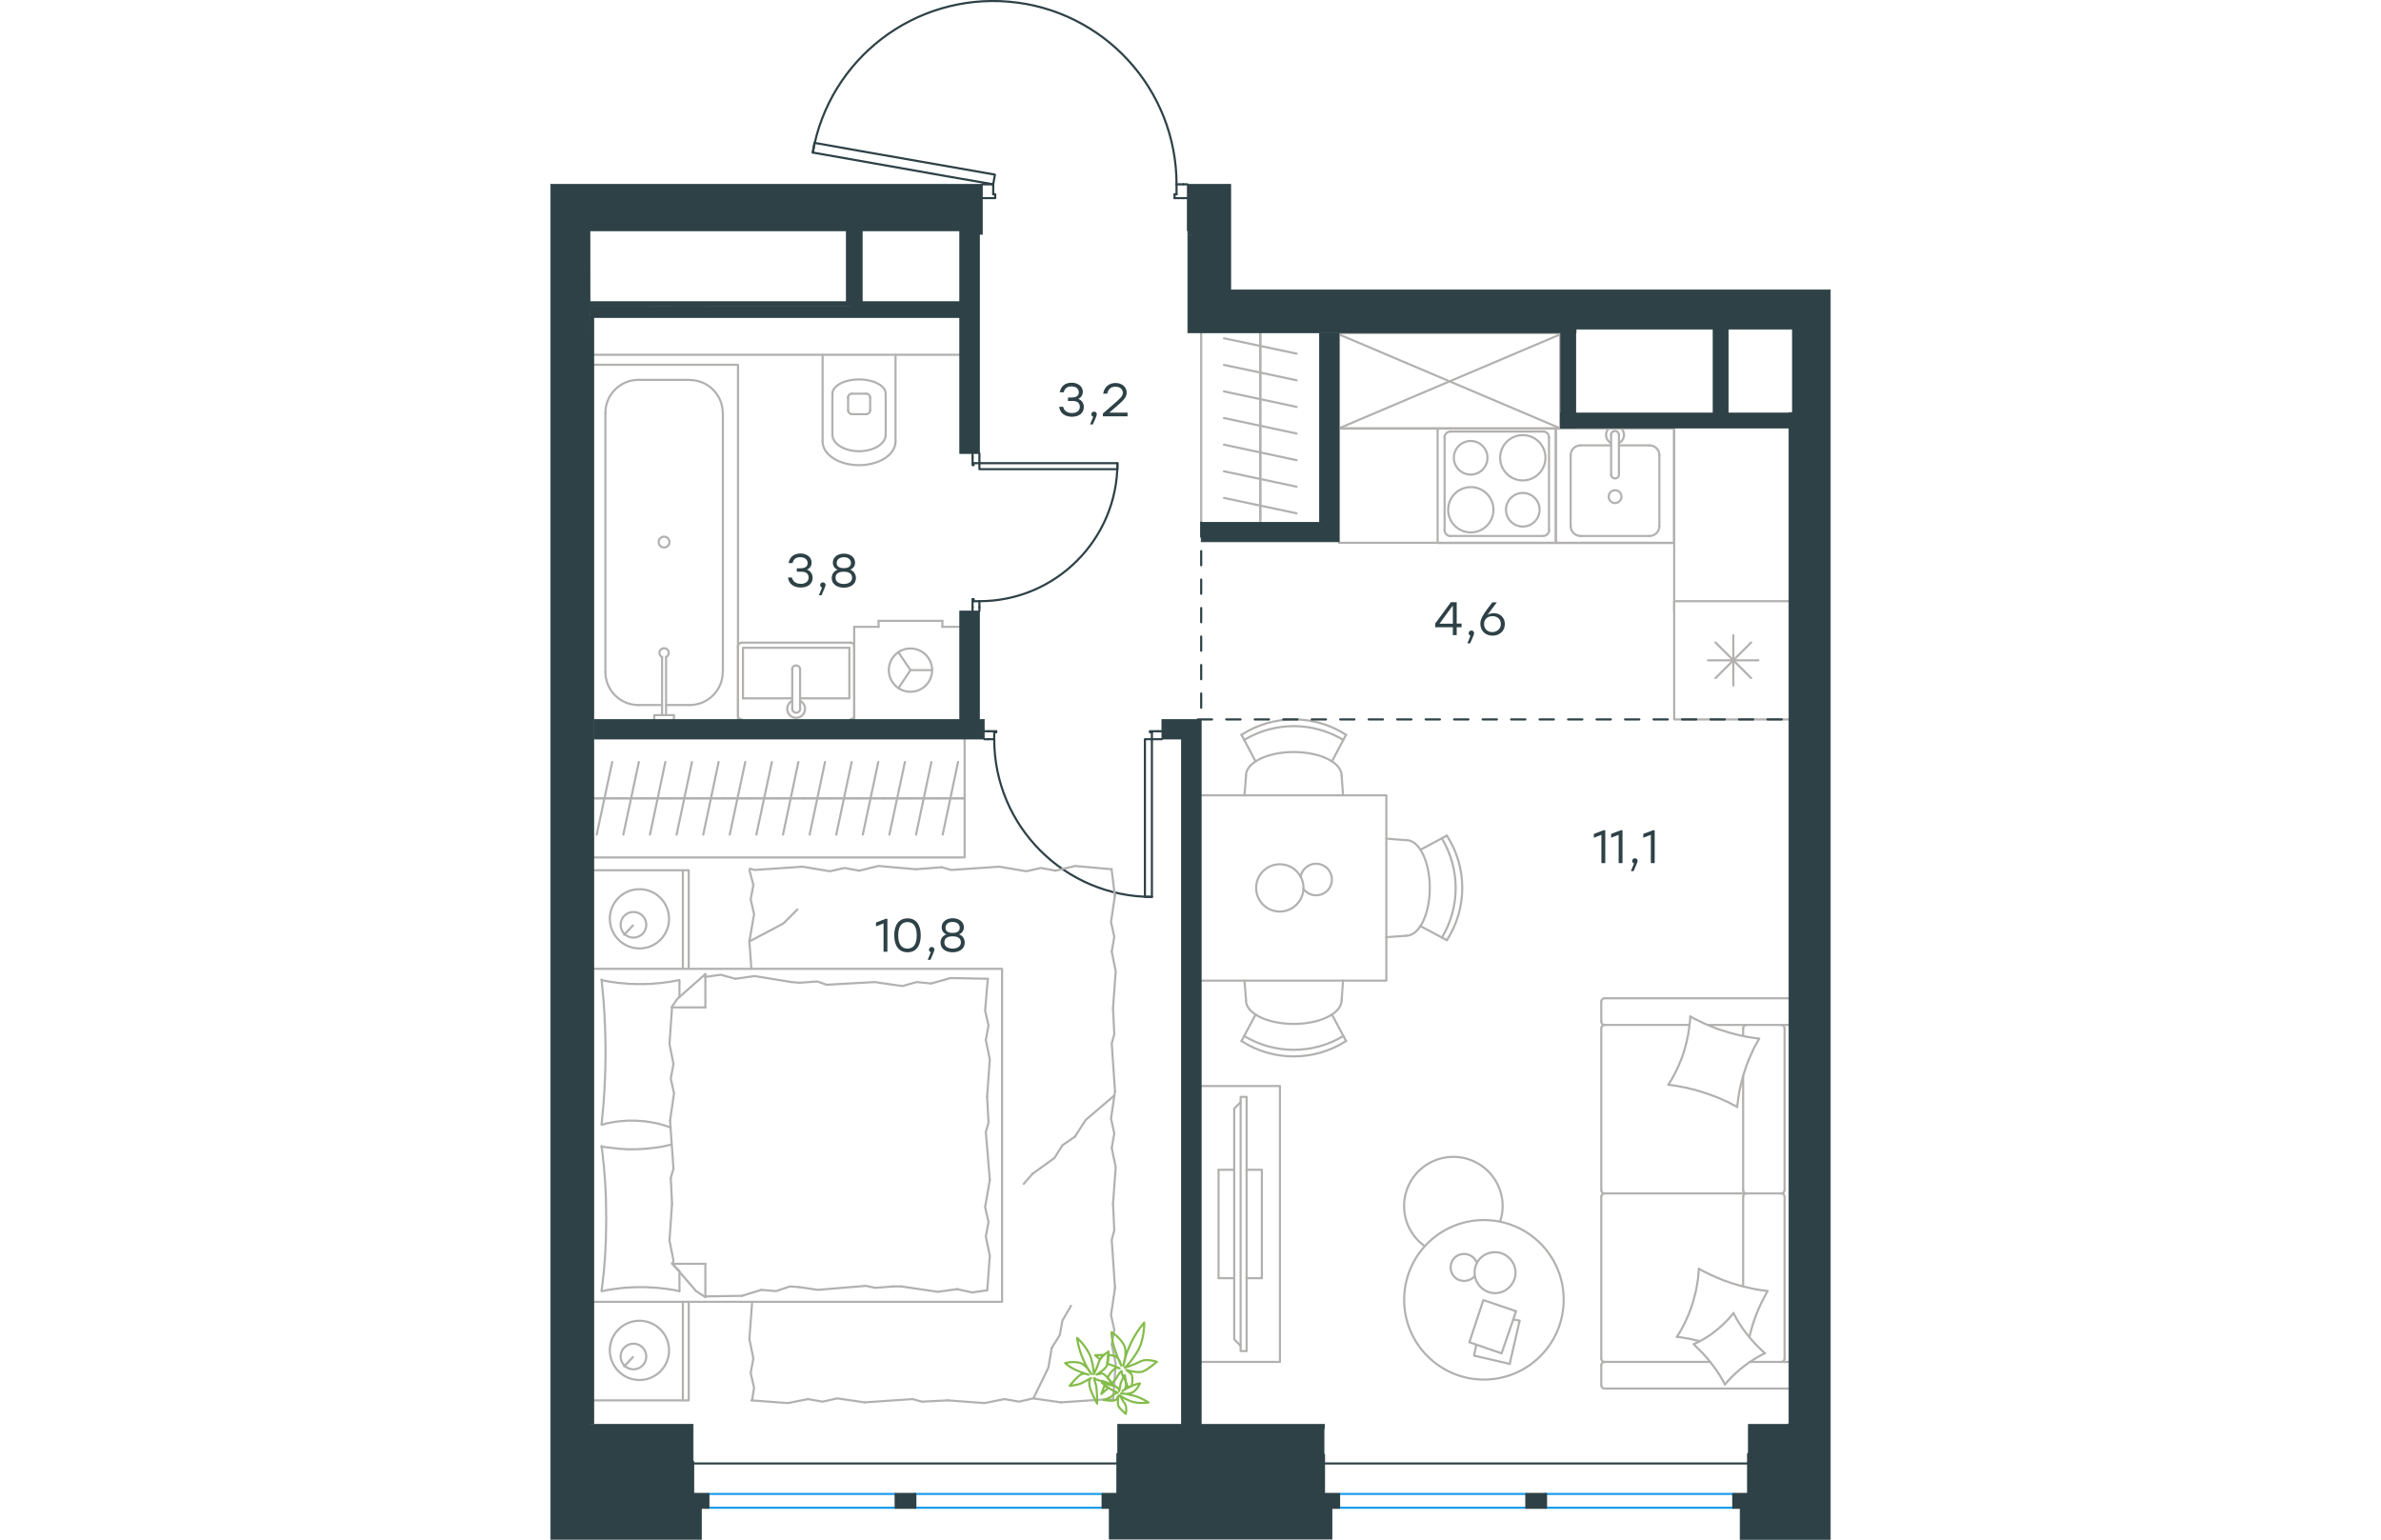 <?xml version="1.0" encoding="utf-8"?>
<!-- Generator: Adobe Illustrator 26.5.0, SVG Export Plug-In . SVG Version: 6.00 Build 0)  -->
<svg version="1.1" id="Слой_1" xmlns="http://www.w3.org/2000/svg" xmlns:xlink="http://www.w3.org/1999/xlink" x="0px" y="0px"
	 viewBox="0 0 898.8 1081" style="enable-background:new 0 0 898.8 1081;" xml:space="preserve" width="883" height="571">
<style type="text/css">
	.st0{fill:none;stroke:#B2B1B0;stroke-width:1.5;stroke-linecap:round;stroke-linejoin:round;stroke-miterlimit:22.926;}
	.st1{fill:none;stroke:#2D4146;stroke-width:1.5;stroke-linecap:round;stroke-linejoin:round;stroke-miterlimit:22.926;}
	.st2{fill:none;stroke:#1D9CEB;stroke-width:1.5;stroke-linecap:round;stroke-linejoin:round;stroke-miterlimit:22.926;}
	.st3{fill-rule:evenodd;clip-rule:evenodd;fill:#2D4146;stroke:#2D4146;stroke-width:0.5;stroke-miterlimit:10;}
	.st4{fill:#2D4146;}
	
		.st5{fill:none;stroke:#2D4146;stroke-width:1.5;stroke-linecap:round;stroke-linejoin:round;stroke-miterlimit:22.926;stroke-dasharray:10;}
	.st6{fill:none;stroke:#84BC4A;stroke-width:1.5;stroke-linecap:round;stroke-linejoin:round;stroke-miterlimit:22.926;}
</style>
<rect x="553.7" y="300.9" class="st0" width="235.2" height="80.2"/>
<g>
	<rect x="553.7" y="233.9" class="st0" width="155.2" height="66.8"/>
	<line class="st0" x1="553.7" y1="300.7" x2="708.9" y2="234.8"/>
	<line class="st0" x1="553.7" y1="234.8" x2="708.9" y2="300.7"/>
</g>
<line class="st1" x1="444.4" y1="129.4" x2="447.2" y2="129.4"/>
<polyline class="st1" points="303.3,129.4 306.1,129.4 310.9,129.4 "/>
<line class="st1" x1="439.6" y1="129.4" x2="444.4" y2="129.4"/>
<path class="st1" d="M439.6,129.4c0-66.7-51-122.4-117.5-128.2c-66.5-5.8-126.4,40.1-137.9,105.9"/>
<line class="st1" x1="444.4" y1="139.1" x2="438.2" y2="139.1"/>
<line class="st1" x1="306.1" y1="139.1" x2="303.3" y2="139.1"/>
<line class="st1" x1="310.9" y1="129.4" x2="310.9" y2="136.4"/>
<polyline class="st1" points="306.1,139.1 312.3,139.1 312.3,136.4 310.9,136.4 "/>
<line class="st1" x1="439.6" y1="136.4" x2="438.2" y2="136.4"/>
<line class="st1" x1="447.2" y1="139.1" x2="444.4" y2="139.1"/>
<line class="st1" x1="439.6" y1="129.4" x2="439.6" y2="136.4"/>
<line class="st1" x1="438.2" y1="136.4" x2="438.2" y2="139.1"/>
<polygon class="st1" points="184.2,107.1 185.4,100.3 215.2,105.6 312.1,122.6 310.9,129.4 280.9,124.2 "/>
<line class="st1" x1="301.2" y1="426.3" x2="301.2" y2="429"/>
<polyline class="st1" points="301.2,318.3 301.2,321.1 301.2,325.2 "/>
<line class="st1" x1="301.2" y1="422.1" x2="301.2" y2="426.3"/>
<path class="st1" d="M301.2,422.1c53.5,0,96.9-43.4,96.9-96.9"/>
<line class="st1" x1="296.4" y1="426.3" x2="296.4" y2="420.7"/>
<line class="st1" x1="296.4" y1="321.1" x2="296.4" y2="318.3"/>
<line class="st1" x1="301.2" y1="325.2" x2="297.1" y2="325.2"/>
<polyline class="st1" points="296.4,321.1 296.4,326.6 297.1,326.6 297.1,325.2 "/>
<line class="st1" x1="297.1" y1="422.1" x2="297.1" y2="420.7"/>
<line class="st1" x1="296.4" y1="429" x2="296.4" y2="426.3"/>
<line class="st1" x1="301.2" y1="422.1" x2="297.1" y2="422.1"/>
<line class="st1" x1="297.1" y1="420.7" x2="296.4" y2="420.7"/>
<polygon class="st1" points="398.1,325.2 398.1,329.4 367.7,329.4 301.2,329.4 301.2,325.2 331.7,325.2 "/>
<line class="st1" x1="307.4" y1="519" x2="304.7" y2="519"/>
<polyline class="st1" points="429.2,519 426.4,519 422.3,519 "/>
<line class="st1" x1="311.6" y1="519" x2="307.4" y2="519"/>
<path class="st1" d="M311.6,519c0,61.1,49.6,110.7,110.7,110.7"/>
<line class="st1" x1="307.4" y1="513.4" x2="313" y2="513.4"/>
<line class="st1" x1="426.4" y1="513.4" x2="429.2" y2="513.4"/>
<line class="st1" x1="422.3" y1="519" x2="422.3" y2="514.1"/>
<polyline class="st1" points="426.4,513.4 420.9,513.4 420.9,514.1 422.3,514.1 "/>
<line class="st1" x1="311.6" y1="514.1" x2="313" y2="514.1"/>
<line class="st1" x1="304.7" y1="513.4" x2="307.4" y2="513.4"/>
<line class="st1" x1="311.6" y1="519" x2="311.6" y2="514.1"/>
<line class="st1" x1="313" y1="514.1" x2="313" y2="513.4"/>
<polygon class="st1" points="422.3,629.7 417.4,629.7 417.4,599.3 417.4,519 422.3,519 422.3,549.4 "/>
<line class="st0" x1="108.8" y1="910.2" x2="134.5" y2="909.8"/>
<polyline class="st0" points="339.1,981.8 349.6,960.3 352,946.3 "/>
<polyline class="st0" points="352,946.3 357.6,937.4 359.5,927.1 365.5,916.8 "/>
<polyline class="st0" points="139.7,661 163.5,648.4 173.4,638.6 "/>
<polyline class="st0" points="395.5,769.5 375.8,786.3 368.3,798 "/>
<line class="st0" x1="338.4" y1="824.2" x2="332.3" y2="831.2"/>
<polyline class="st0" points="368.3,798 359.5,804.1 353.9,813 338.4,824.2 "/>
<line class="st0" x1="139.7" y1="610.8" x2="142.5" y2="621.3"/>
<line class="st0" x1="139.7" y1="661" x2="141.1" y2="680.2"/>
<polyline class="st0" points="142.5,621.3 140.6,631.5 143,641.8 139.7,661 "/>
<polyline class="st0" points="256.5,610.3 230.3,608 216.8,611.3 "/>
<polyline class="st0" points="177,608.5 143.4,610.8 140.1,609.9 "/>
<polyline class="st0" points="216.8,611.3 206.5,609.4 196.2,611.7 177,608.5 "/>
<polyline class="st0" points="394,610.3 368.3,608 354.7,611.3 "/>
<polyline class="st0" points="315,608.5 281.3,610.8 274.8,608.9 "/>
<polyline class="st0" points="354.7,611.3 344.4,609.4 334.2,611.7 315,608.5 "/>
<line class="st0" x1="274.8" y1="608.9" x2="256.5" y2="610.3"/>
<polyline class="st0" points="395,707.8 396.9,682 394.1,668 "/>
<polyline class="st0" points="394.1,668 395.9,657.7 393.6,647.4 396.4,628.3 "/>
<line class="st0" x1="396.3" y1="628.9" x2="394" y2="610.3"/>
<polyline class="st0" points="395,845.2 396.9,819.5 394.1,806 "/>
<polyline class="st0" points="396.4,766.2 394.1,732.6 395.9,726 "/>
<polyline class="st0" points="394.1,806 395.9,795.7 393.6,785.4 396.4,766.2 "/>
<line class="st0" x1="395.9" y1="726" x2="395" y2="707.8"/>
<polyline class="st0" points="395,983.2 396.9,957.5 394.1,943.9 "/>
<polyline class="st0" points="396.4,904.2 394.1,870.5 395.9,863.9 "/>
<polyline class="st0" points="394.1,943.9 395.9,933.6 393.6,923.3 396.4,904.2 "/>
<line class="st0" x1="395.9" y1="863.9" x2="395" y2="845.2"/>
<polyline class="st0" points="279,983.2 304.8,985.1 318.8,982.3 "/>
<polyline class="st0" points="358.5,984.6 392.2,982.3 395,983.2 "/>
<polyline class="st0" points="318.8,982.3 329.1,984.1 338.9,981.8 358.5,984.6 "/>
<polyline class="st0" points="141.1,983.2 166.8,985.1 180.8,982.3 "/>
<polyline class="st0" points="220.6,984.6 254.3,982.3 260.8,984.1 "/>
<polyline class="st0" points="180.8,982.3 191.1,984.1 201.4,981.8 220.6,984.6 "/>
<line class="st0" x1="260.8" y1="984.1" x2="279" y2="983.2"/>
<polyline class="st0" points="141.6,914.5 139.7,940.2 142.5,953.7 "/>
<polyline class="st0" points="142.5,953.7 140.6,964 143,974.3 141.6,983.2 "/>
<polyline class="st0" points="85.4,845.2 83.6,871 86.4,885 85.9,887.3 "/>
<polyline class="st0" points="85.4,707.3 83.6,733 86.4,747 "/>
<polyline class="st0" points="84,786.8 86.4,820.5 84.5,827 "/>
<polyline class="st0" points="86.4,747 84.5,757.3 86.8,767.6 84,786.8 "/>
<line class="st0" x1="84.5" y1="827" x2="85.4" y2="845.2"/>
<polyline class="st0" points="90.6,906.5 88.9,906.2 87.2,905.8 85.6,905.5 83.9,905.3 82.2,905 80.5,904.8 78.7,904.6 77,904.4 
	75.3,904.2 73.6,904.1 71.9,904 70.2,903.9 68.5,903.8 66.8,903.7 65.1,903.7 63.5,903.7 61.7,903.7 60,903.7 58.3,903.8 
	56.5,903.9 54.8,904 53.1,904.1 51.4,904.2 49.7,904.4 48,904.6 46.4,904.8 44.7,905 43,905.3 41.3,905.5 39.7,905.8 38,906.2 
	36.3,906.5 "/>
<polyline class="st0" points="35.9,906.5 36.3,903.3 36.7,900.2 37,897 37.4,893.9 37.7,890.7 37.9,887.5 38.2,884.4 38.4,881.2 
	38.6,878 38.7,874.8 38.9,871.6 39,868.4 39,865.2 39.1,862 39.1,858.8 39.2,855.5 39.1,852.4 39.1,849.2 39,846 39,842.8 
	38.9,839.6 38.7,836.4 38.6,833.2 38.4,830 38.2,826.9 37.9,823.7 37.7,820.5 37.4,817.3 37,814.1 36.7,810.9 36.3,807.7 
	35.9,804.6 "/>
<polyline class="st0" points="169.2,689.5 143.4,685.3 129.9,687.2 "/>
<polyline class="st0" points="129.9,687.2 119.6,684.4 109.3,685.8 108.4,685.8 "/>
<line class="st0" x1="174.8" y1="690" x2="169.2" y2="689.5"/>
<polyline class="st0" points="240.7,691.4 227.6,689.5 193.9,691.4 187.4,689.1 174.8,690 "/>
<polyline class="st0" points="307.1,687.2 280.9,686.7 267.3,690.5 "/>
<polyline class="st0" points="267.3,690.5 257.1,689.5 247.2,692.3 240.7,691.4 "/>
<polyline class="st0" points="246.3,903.2 272,907 285.6,905.1 "/>
<polyline class="st0" points="285.6,905.1 295.9,907.4 306.2,906 "/>
<line class="st0" x1="240.7" y1="903.2" x2="246.3" y2="903.2"/>
<polyline class="st0" points="174.8,903.7 187.8,905.6 221.5,902.8 228.1,904.2 240.7,903.2 "/>
<line class="st0" x1="134.5" y1="909.8" x2="148.1" y2="905.6"/>
<polyline class="st0" points="148.1,905.6 158.4,906.5 168.2,903.2 174.8,903.7 "/>
<polyline class="st0" points="35.9,805 38.5,805.4 41.1,805.7 43.7,806 45,806.2 46.3,806.3 47.6,806.4 48.9,806.6 50.2,806.7 
	51.5,806.7 52.7,806.8 54,806.9 55.2,806.9 56.5,806.9 58.3,806.9 60.1,806.9 61.9,806.8 63.7,806.7 65.5,806.6 67.3,806.5 
	69.1,806.3 70.9,806.1 72.7,805.9 74.4,805.7 76.2,805.4 78,805.1 79.7,804.8 81.5,804.4 83.2,804 85,803.6 "/>
<polyline class="st0" points="35.9,688.1 37.6,688.5 39.2,688.8 40.9,689.1 42.6,689.4 44.3,689.6 46,689.8 47.7,690.1 49.4,690.2 
	51.1,690.4 52.9,690.5 54.6,690.7 56.3,690.8 58,690.8 59.6,690.9 61.3,690.9 63,690.9 64.7,690.9 66.5,690.9 68.2,690.8 
	69.9,690.8 71.6,690.7 73.3,690.5 75,690.4 76.7,690.2 78.4,690.1 80.1,689.8 81.8,689.6 83.5,689.4 85.1,689.1 86.8,688.8 
	88.5,688.5 90.1,688.1 "/>
<polyline class="st0" points="84.4,791.6 83.5,791.3 82.6,791 81.8,790.7 80.9,790.4 80.1,790.2 79.2,789.9 78.4,789.7 77.5,789.4 
	76.7,789.2 75.8,789 75,788.8 74.2,788.6 73.3,788.4 72.5,788.3 71.7,788.1 70.8,788 70,787.8 69.1,787.7 68.3,787.6 67.5,787.4 
	66.6,787.3 65.8,787.2 64.9,787.2 64,787.1 63.2,787 62.3,787 61.4,786.9 60.5,786.9 59.6,786.8 58.7,786.8 57.8,786.8 56.9,786.8 
	55.6,786.8 54.3,786.8 53,786.9 51.7,787 50.4,787.1 49.1,787.2 47.8,787.3 46.5,787.5 45.2,787.7 43.9,787.9 42.6,788.1 
	41.3,788.4 40.1,788.6 38.8,788.9 37.6,789.3 36.3,789.6 "/>
<polyline class="st0" points="35.9,789.6 36.2,786.4 36.5,783.3 36.8,780.1 37.1,777 37.4,773.8 37.6,770.6 37.8,767.5 38,764.3 
	38.1,761.1 38.3,757.9 38.4,754.7 38.5,751.5 38.6,748.3 38.6,745.1 38.7,741.9 38.7,738.6 38.7,735.5 38.6,732.3 38.6,729.1 
	38.5,725.9 38.4,722.7 38.3,719.5 38.1,716.3 38,713.1 37.8,709.9 37.6,706.8 37.4,703.6 37.1,700.4 36.8,697.2 36.5,694 
	36.2,690.8 35.9,687.7 "/>
<polyline class="st0" points="306.6,770 308.5,743.8 305.7,730.2 "/>
<polyline class="st0" points="305.7,730.2 307.6,719.9 305.2,709.6 307.1,687.2 "/>
<polyline class="st0" points="306.7,906 308.5,881.7 305.7,868.2 "/>
<polyline class="st0" points="308.5,828.4 305.7,794.7 307.6,788.2 "/>
<polyline class="st0" points="305.7,868.2 307.6,857.9 305.2,847.6 308.5,828.4 "/>
<line class="st0" x1="307.6" y1="788.2" x2="306.6" y2="770"/>
<line class="st0" x1="108.8" y1="683.9" x2="108.8" y2="707.3"/>
<polyline class="st0" points="85.4,886.9 102.3,906.5 108.8,910.7 "/>
<line class="st0" x1="85.4" y1="707.3" x2="108.8" y2="707.3"/>
<line class="st0" x1="90.6" y1="906.5" x2="90.6" y2="892.9"/>
<polyline class="st0" points="108.8,683.9 89.2,701.2 85,707.3 "/>
<line class="st0" x1="108.8" y1="910.7" x2="108.8" y2="887.3"/>
<polyline class="st0" points="90.6,892.5 85.4,887.3 108.8,887.3 "/>
<line class="st0" x1="90.6" y1="700" x2="90.6" y2="688.1"/>
<line class="st0" x1="57.9" y1="952.8" x2="51.8" y2="959.4"/>
<path class="st0" d="M58.3,961.4c5,0,9-4,9-9c0-5-4-9-9-9s-9,4-9,9C49.3,957.3,53.3,961.4,58.3,961.4"/>
<path class="st0" d="M62.5,968.9c11.5,0,20.8-9.3,20.8-20.8c0-11.5-9.3-20.8-20.8-20.8c-11.5,0-20.8,9.3-20.8,20.8
	C41.8,959.6,51.1,968.9,62.5,968.9"/>
<line class="st0" x1="57.9" y1="649.8" x2="51.8" y2="656.3"/>
<path class="st0" d="M58.3,658.3c5,0,9-4,9-9c0-5-4-9-9-9s-9,4-9,9C49.3,654.3,53.3,658.3,58.3,658.3"/>
<path class="st0" d="M62.5,665.9c11.5,0,20.8-9.3,20.8-20.8c0-11.5-9.3-20.8-20.8-20.8c-11.5,0-20.8,9.3-20.8,20.8
	C41.8,656.6,51.1,665.9,62.5,665.9"/>
<line class="st0" x1="93" y1="914" x2="93" y2="983.2"/>
<line class="st0" x1="93" y1="611" x2="93" y2="680.2"/>
<polyline class="st0" points="30.7,983.2 97.1,983.2 97.1,914 "/>
<polyline class="st0" points="30.7,611 97.1,611 97.1,680.2 "/>
<polyline class="st0" points="30.7,914 317.1,914 317.1,680.2 30.7,680.2 "/>
<line class="st0" x1="30.7" y1="560.5" x2="47.3" y2="560.5"/>
<line class="st0" x1="43.4" y1="535" x2="32.5" y2="586"/>
<line class="st0" x1="47.3" y1="560.5" x2="66" y2="560.5"/>
<line class="st0" x1="62.1" y1="535" x2="51.2" y2="586"/>
<line class="st0" x1="66" y1="560.5" x2="84.7" y2="560.5"/>
<line class="st0" x1="80.7" y1="535" x2="69.9" y2="586"/>
<line class="st0" x1="84.7" y1="560.5" x2="103.3" y2="560.5"/>
<line class="st0" x1="99.4" y1="535" x2="88.6" y2="586"/>
<line class="st0" x1="103.3" y1="560.5" x2="122" y2="560.5"/>
<line class="st0" x1="118.1" y1="535" x2="107.3" y2="586"/>
<line class="st0" x1="122" y1="560.5" x2="140.7" y2="560.5"/>
<line class="st0" x1="136.8" y1="535" x2="125.9" y2="586"/>
<line class="st0" x1="140.7" y1="560.5" x2="159.4" y2="560.5"/>
<line class="st0" x1="155.5" y1="535" x2="144.6" y2="586"/>
<line class="st0" x1="159.4" y1="560.5" x2="178.1" y2="560.5"/>
<line class="st0" x1="174.1" y1="535" x2="163.3" y2="586"/>
<line class="st0" x1="30.7" y1="560.5" x2="290.8" y2="560.5"/>
<line class="st0" x1="178.1" y1="560.5" x2="196.7" y2="560.5"/>
<line class="st0" x1="192.8" y1="535" x2="182" y2="586"/>
<line class="st0" x1="196.7" y1="560.5" x2="215.4" y2="560.5"/>
<line class="st0" x1="211.5" y1="535" x2="200.7" y2="586"/>
<line class="st0" x1="215.4" y1="560.5" x2="234.1" y2="560.5"/>
<line class="st0" x1="230.2" y1="535" x2="219.3" y2="586"/>
<line class="st0" x1="234.1" y1="560.5" x2="252.8" y2="560.5"/>
<line class="st0" x1="248.9" y1="535" x2="238" y2="586"/>
<line class="st0" x1="252.8" y1="560.5" x2="271.5" y2="560.5"/>
<line class="st0" x1="267.5" y1="535" x2="256.7" y2="586"/>
<line class="st0" x1="271.5" y1="560.5" x2="290.1" y2="560.5"/>
<line class="st0" x1="286.2" y1="535" x2="275.4" y2="586"/>
<polyline class="st0" points="290.8,519 290.8,602 30.7,602 "/>
<line class="st0" x1="230.4" y1="440.1" x2="230.4" y2="435.9"/>
<line class="st0" x1="275.2" y1="440.1" x2="275.2" y2="435.9"/>
<line class="st0" x1="213.3" y1="440.1" x2="230.4" y2="440.1"/>
<line class="st0" x1="287.4" y1="440.1" x2="275.2" y2="440.1"/>
<polyline class="st0" points="244.3,483.2 252.8,470.5 244.3,457.9 "/>
<line class="st0" x1="252.8" y1="470.5" x2="268" y2="470.5"/>
<path class="st0" d="M237.6,470.5c0,8.4,6.8,15.2,15.2,15.2c8.4,0,15.2-6.8,15.2-15.2c0-8.4-6.8-15.2-15.2-15.2
	C244.4,455.3,237.6,462.1,237.6,470.5"/>
<line class="st0" x1="213.3" y1="505.1" x2="213.3" y2="440.1"/>
<line class="st0" x1="230.4" y1="435.9" x2="275.2" y2="435.9"/>
<line class="st0" x1="812.7" y1="719.6" x2="869.2" y2="719.6"/>
<line class="st0" x1="837.4" y1="835.6" x2="837.4" y2="755.4"/>
<line class="st0" x1="842.2" y1="956.2" x2="869.2" y2="956.2"/>
<polyline class="st0" points="852.7,950.1 851.7,950.6 850.6,951.1 849.7,951.7 848.7,952.2 847.7,952.8 846.7,953.3 845.8,953.9 
	844.8,954.5 843.9,955.1 843,955.7 842,956.3 841.1,956.9 840.2,957.6 839.3,958.3 838.4,958.9 837.5,959.6 836.7,960.3 835.8,961 
	834.9,961.7 834.1,962.4 833.2,963.2 832.4,963.9 831.6,964.7 830.8,965.5 830,966.2 829.2,967 828.4,967.8 827.6,968.7 
	826.8,969.5 826.1,970.3 825.3,971.2 824.6,972 "/>
<polyline class="st0" points="806.7,941.6 805.7,941.3 804.7,941.1 803.8,940.9 802.8,940.7 801.8,940.4 800.8,940.2 798.8,939.8 
	796.8,939.5 795.8,939.3 794.8,939.1 793.8,939 792.8,938.8 791.8,938.7 790.9,938.6 "/>
<polyline class="st0" points="830.6,921.9 831.1,922.9 831.7,923.9 832.2,924.9 832.7,925.9 833.3,926.8 833.9,927.8 834.4,928.8 
	835.1,929.7 835.7,930.7 836.3,931.6 836.9,932.5 837.6,933.4 838.2,934.3 838.9,935.2 839.6,936.1 840.3,937 841,937.9 
	841.7,938.7 842.4,939.6 843.2,940.4 843.9,941.3 844.7,942.1 845.4,943 846.2,943.8 847,944.6 847.8,945.4 848.6,946.2 849.4,947 
	850.2,947.8 851,948.6 852.7,950.1 "/>
<polyline class="st0" points="800.3,713.7 801.7,714.4 803.1,715.2 804.5,715.9 806,716.6 807.4,717.3 808.9,718 810.3,718.7 
	811.8,719.3 813.3,719.9 814.7,720.5 816.2,721.1 817.7,721.7 819.2,722.3 820.7,722.8 822.2,723.3 823.8,723.8 825.3,724.3 
	826.8,724.7 828.3,725.2 829.9,725.6 831.4,726 833,726.4 834.5,726.8 836.1,727.1 837.7,727.4 839.2,727.8 840.8,728.1 
	842.4,728.3 843.9,728.6 845.5,728.8 847.1,729 848.7,729.2 847.9,730.6 847.1,732 846.4,733.3 845.6,734.7 844.9,736.1 
	844.2,737.6 843.6,739 842.9,740.4 842.3,741.9 841.6,743.3 841,744.8 840.5,746.3 839.9,747.7 839.4,749.2 838.9,750.7 
	838.4,752.2 837.9,753.7 837.4,755.3 837,756.8 836.6,758.3 836.2,759.9 835.8,761.4 835.5,763 835.1,764.5 834.8,766.1 
	834.5,767.7 834.3,769.3 834,770.8 833.8,772.4 833.6,774 833.4,775.6 833.2,777.2 "/>
<polyline class="st0" points="790.9,938.6 791.7,937.2 792.6,935.9 793.4,934.5 794.2,933.2 794.9,931.8 795.6,930.4 796.4,929 
	797,927.5 797.7,926.1 798.3,924.6 799,923.2 799.6,921.7 800.1,920.2 800.7,918.7 801.2,917.2 801.7,915.7 802.2,914.2 
	802.6,912.7 803,911.1 803.4,909.6 803.8,908.1 804.2,906.5 804.5,904.9 804.8,903.4 805.1,901.8 805.3,900.2 805.6,898.6 
	805.8,897 805.9,895.4 806.1,893.8 806.2,892.3 806.3,890.7 "/>
<polyline class="st0" points="806.7,891 808,891.7 809.4,892.5 810.9,893.2 812.3,893.9 813.7,894.6 815.1,895.3 816.6,895.9 
	818,896.6 819.5,897.2 821,897.8 822.4,898.4 823.9,899 825.4,899.5 826.9,900 828.4,900.6 829.9,901.1 831.4,901.5 832.9,902 
	834.5,902.4 836,902.8 837.5,903.2 839.1,903.6 840.6,904 842.1,904.3 843.7,904.7 845.2,905 846.8,905.3 848.4,905.5 849.9,905.8 
	851.5,906 853.1,906.2 854.6,906.4 854.1,907.4 853.5,908.3 853,909.3 852.5,910.3 852,911.2 851.5,912.2 851,913.2 850.5,914.1 
	850,915.1 849.6,916.1 849.1,917.1 848.7,918.1 848.2,919 847.8,920 847.4,921 847,922 846.6,923 846.2,924.1 845.8,925.1 
	845.5,926.1 845.1,927.1 844.8,928.1 844.4,929.1 844.1,930.2 843.8,931.2 843.5,932.3 843.2,933.3 842.9,934.4 842.6,935.4 
	842.3,936.5 842.1,937.6 841.8,938.6 "/>
<polyline class="st0" points="784.9,761.6 785.7,760.3 786.5,759 787.4,757.6 788.1,756.2 788.9,754.8 789.6,753.4 790.3,752 
	791,750.6 791.7,749.1 792.3,747.7 792.9,746.2 793.5,744.8 794.1,743.3 794.7,741.8 795.2,740.3 795.7,738.8 796.1,737.2 
	796.6,735.7 797,734.2 797.4,732.6 797.8,731.1 798.1,729.5 798.5,727.9 798.8,726.4 799,724.8 799.3,723.2 799.5,721.6 799.7,720 
	799.9,718.4 800.1,716.9 800.2,715.3 800.3,713.7 "/>
<polyline class="st0" points="824.6,972 824.1,971 823.5,970 823,969 822.4,968 821.8,967 821.3,966.1 820.7,965.1 820,964.2 
	819.4,963.2 818.8,962.3 818.2,961.4 817.5,960.5 816.9,959.6 816.2,958.7 815.5,957.8 814.8,956.9 814.1,956 813.4,955.1 
	812.7,954.3 812,953.4 811.2,952.6 810.5,951.7 809.7,950.9 809,950.1 808.2,949.3 807.4,948.5 806.6,947.7 805.8,946.9 805,946.1 
	804.2,945.3 803.4,944.5 802.6,943.7 803.6,943.3 804.6,942.8 805.6,942.4 806.6,941.9 807.6,941.4 808.5,940.8 809.5,940.3 
	810.5,939.7 811.4,939.1 812.3,938.6 813.3,937.9 814.2,937.3 815.1,936.7 816,936 816.9,935.3 817.8,934.6 818.7,933.9 
	819.6,933.2 820.4,932.5 821.3,931.7 822.1,931 823,930.2 823.8,929.4 824.6,928.6 825.4,927.8 826.2,927 827,926.2 827.7,925.4 
	828.5,924.5 829.2,923.6 829.9,922.8 830.6,921.9 "/>
<polyline class="st0" points="833.2,777.2 831.8,776.4 830.4,775.7 829,775 827.6,774.2 826.1,773.5 824.7,772.9 823.2,772.2 
	821.8,771.6 820.3,770.9 818.8,770.3 817.3,769.7 815.8,769.2 814.3,768.6 812.8,768.1 811.3,767.6 809.8,767.1 808.3,766.6 
	806.7,766.1 805.2,765.7 803.7,765.2 802.1,764.8 800.6,764.5 799,764.1 797.5,763.7 795.9,763.4 794.3,763.1 792.8,762.8 
	791.2,762.5 789.6,762.3 788,762 786.4,761.8 784.9,761.6 "/>
<path class="st0" d="M839.7,837.9c-1.3,0-2.3,1-2.3,2.3"/>
<line class="st0" x1="837.4" y1="840.2" x2="837.4" y2="903.2"/>
<path class="st0" d="M839.7,719.6c-1.3,0-2.3,1-2.3,2.3"/>
<path class="st0" d="M837.4,835.6c0,1.3,1,2.3,2.3,2.3"/>
<line class="st0" x1="837.4" y1="727.4" x2="837.4" y2="721.9"/>
<path class="st0" d="M864.2,956.2c1.3,0,2.3-1,2.3-2.3"/>
<path class="st0" d="M737.8,953.9c0,1.3,1,2.3,2.3,2.3"/>
<path class="st0" d="M866.5,840.2c0-1.3-1-2.3-2.3-2.3"/>
<path class="st0" d="M740.1,837.9c-1.3,0-2.3,1-2.3,2.3"/>
<line class="st0" x1="866.5" y1="840.2" x2="866.5" y2="953.9"/>
<line class="st0" x1="737.8" y1="953.9" x2="737.8" y2="840.2"/>
<path class="st0" d="M866.5,721.9c0-1.3-1-2.3-2.3-2.3"/>
<path class="st0" d="M740.1,719.6c-1.3,0-2.3,1-2.3,2.3"/>
<path class="st0" d="M864.2,837.9c1.3,0,2.3-1,2.3-2.3"/>
<path class="st0" d="M737.8,835.6c0,1.3,1,2.3,2.3,2.3"/>
<path class="st0" d="M737.8,972.6c0,1.3,1,2.3,2.3,2.3"/>
<path class="st0" d="M740.1,956.2c-1.3,0-2.3,1-2.3,2.3"/>
<path class="st0" d="M737.8,717.3c0,1.3,1,2.3,2.3,2.3"/>
<path class="st0" d="M740.1,700.9c-1.3,0-2.3,1-2.3,2.3"/>
<line class="st0" x1="866.5" y1="835.6" x2="866.5" y2="721.9"/>
<line class="st0" x1="740.1" y1="837.9" x2="864.2" y2="837.9"/>
<line class="st0" x1="737.8" y1="721.9" x2="737.8" y2="835.6"/>
<line class="st0" x1="869.2" y1="974.9" x2="740.1" y2="974.9"/>
<line class="st0" x1="737.8" y1="972.6" x2="737.8" y2="958.5"/>
<line class="st0" x1="740.1" y1="956.2" x2="814.1" y2="956.2"/>
<line class="st0" x1="799.6" y1="719.6" x2="740.1" y2="719.6"/>
<line class="st0" x1="737.8" y1="717.3" x2="737.8" y2="703.2"/>
<line class="st0" x1="740.1" y1="700.9" x2="869.2" y2="700.9"/>
<polyline class="st0" points="456.9,762.5 512.2,762.5 512.2,956.2 456.9,956.2 "/>
<line class="st0" x1="469.1" y1="897.4" x2="480.1" y2="897.4"/>
<line class="st0" x1="469.1" y1="821.3" x2="480.1" y2="821.3"/>
<polyline class="st0" points="484.6,773.8 480.1,778.3 480.1,940.4 484.6,944.9 "/>
<rect x="484.6" y="770.1" class="st0" width="4.2" height="178.5"/>
<polyline class="st0" points="488.7,821.3 499.5,821.3 499.5,897.4 488.7,897.4 "/>
<line class="st0" x1="469.1" y1="897.4" x2="469.1" y2="821.3"/>
<line class="st0" x1="771.7" y1="312.7" x2="750.2" y2="312.7"/>
<path class="st0" d="M752,348.7c0-2.5-2-4.5-4.5-4.5c-2.5,0-4.5,2-4.5,4.5c0,2.5,2,4.5,4.5,4.5C749.9,353.2,752,351.1,752,348.7"/>
<path class="st0" d="M744.7,333.1c0,1.5,1.2,2.8,2.8,2.8c1.5,0,2.8-1.2,2.8-2.8"/>
<line class="st0" x1="750.2" y1="305.4" x2="750.2" y2="333.1"/>
<path class="st0" d="M750.2,305.4c0-1.5-1.2-2.8-2.8-2.8c-1.5,0-2.8,1.2-2.8,2.8"/>
<line class="st0" x1="744.7" y1="305.4" x2="744.7" y2="333.1"/>
<path class="st0" d="M750.2,311.1c1.9-0.9,3.2-2.8,3.5-4.9c0.3-2.1-0.5-4.2-2.1-5.6"/>
<path class="st0" d="M743.3,300.6c-1.6,1.4-2.4,3.5-2.1,5.6c0.3,2.1,1.6,3.9,3.5,4.9"/>
<path class="st0" d="M778.6,319.6c0-3.8-3.1-6.9-6.9-6.9"/>
<path class="st0" d="M723.2,312.7c-3.8,0-6.9,3.1-6.9,6.9"/>
<path class="st0" d="M771.7,376.3c3.8,0,6.9-3.1,6.9-6.9"/>
<path class="st0" d="M716.3,369.4c0,3.8,3.1,6.9,6.9,6.9"/>
<line class="st0" x1="778.6" y1="319.6" x2="778.6" y2="369.4"/>
<line class="st0" x1="771.7" y1="376.3" x2="723.2" y2="376.3"/>
<line class="st0" x1="716.3" y1="369.4" x2="716.3" y2="319.6"/>
<line class="st0" x1="723.2" y1="312.7" x2="744.7" y2="312.7"/>
<polyline class="st0" points="789,300.9 789,381.2 705.9,381.2 705.9,300.9 "/>
<line class="st0" x1="818" y1="451.1" x2="843" y2="476.1"/>
<line class="st0" x1="818" y1="476.1" x2="843" y2="451.1"/>
<line class="st0" x1="830.5" y1="446" x2="830.5" y2="481.3"/>
<line class="st0" x1="812.8" y1="463.6" x2="848.1" y2="463.6"/>
<polyline class="st0" points="869.2,505.1 789,505.1 789,422.1 869.2,422.1 "/>
<path class="st0" d="M625.9,658.3c12.9-21.4,12.9-48.2,0-69.6"/>
<path class="st0" d="M629.4,660.1c14.4-22.3,14.4-51.1,0-73.4"/>
<line class="st0" x1="610.8" y1="650.2" x2="629.4" y2="660.1"/>
<line class="st0" x1="610.8" y1="596.6" x2="629.4" y2="586.7"/>
<line class="st0" x1="600.8" y1="589.9" x2="586.9" y2="588.8"/>
<line class="st0" x1="600.8" y1="657" x2="586.9" y2="658"/>
<path class="st0" d="M600.8,657c9.2,0,16.6-15,16.6-33.6s-7.4-33.6-16.6-33.6"/>
<path class="st0" d="M556.7,519.5c-21.4-12.9-48.2-12.9-69.6,0"/>
<path class="st0" d="M558.6,515.9c-22.3-14.4-51.1-14.4-73.4,0"/>
<line class="st0" x1="495.1" y1="534.6" x2="485.2" y2="515.9"/>
<line class="st0" x1="548.7" y1="534.6" x2="558.6" y2="515.9"/>
<line class="st0" x1="555.5" y1="544.6" x2="556.5" y2="558.4"/>
<line class="st0" x1="488.4" y1="544.6" x2="487.3" y2="558.4"/>
<path class="st0" d="M555.5,544.6c0-9.2-15-16.6-33.6-16.6c-18.5,0-33.6,7.4-33.6,16.6"/>
<path class="st0" d="M487.1,727.4c21.4,12.9,48.2,12.9,69.6,0"/>
<path class="st0" d="M485.2,730.9c22.3,14.4,51.1,14.4,73.4,0"/>
<line class="st0" x1="495.1" y1="712.3" x2="485.2" y2="730.9"/>
<line class="st0" x1="548.7" y1="712.3" x2="558.6" y2="730.9"/>
<line class="st0" x1="555.5" y1="702.3" x2="556.5" y2="688.5"/>
<line class="st0" x1="488.4" y1="702.3" x2="487.3" y2="688.5"/>
<path class="st0" d="M488.3,702.3c0,9.2,15,16.6,33.6,16.6c18.5,0,33.6-7.4,33.6-16.6"/>
<path class="st0" d="M528.6,624c3.1,4.3,8.8,5.8,13.6,3.6c4.8-2.2,7.4-7.4,6.2-12.6c-1.2-5.1-5.8-8.7-11.1-8.6
	c-5.3,0.2-9.7,4-10.6,9.2"/>
<path class="st0" d="M528.7,623.4c0-9.2-7.4-16.6-16.6-16.6c-9.2,0-16.6,7.4-16.6,16.6c0,9.2,7.4,16.6,16.6,16.6
	C521.2,640,528.7,632.6,528.7,623.4"/>
<polyline class="st0" points="456.9,688.5 586.9,688.5 586.9,558.4 456.9,558.4 "/>
<polyline class="st0" points="648.9,896 648.5,896.4 648.2,896.7 647.8,897.1 647.4,897.4 647,897.7 646.6,898 646.1,898.2 
	645.6,898.4 645.2,898.6 644.6,898.8 644.1,898.9 643.6,899.1 643.1,899.2 642.6,899.2 642,899.3 641.5,899.3 641,899.3 
	640.5,899.2 640,899.2 639.5,899.1 639.1,899 638.6,898.9 638.2,898.7 637.8,898.6 637.3,898.4 636.9,898.2 636.5,898 636.2,897.7 
	635.8,897.5 635.4,897.2 635.1,896.9 634.8,896.6 634.5,896.2 634.2,895.9 633.9,895.6 633.6,895.2 633.4,894.8 633.2,894.4 
	633,894 632.8,893.6 632.6,893.1 632.5,892.7 632.3,892.3 632.2,891.8 632.2,891.3 632.1,890.8 632.1,890.3 632,889.9 632.1,889.4 
	632.1,888.9 632.2,888.4 632.2,887.9 632.3,887.5 632.5,887 632.6,886.6 632.8,886.1 633,885.7 633.2,885.3 633.4,884.9 
	633.6,884.5 633.9,884.1 634.2,883.8 634.5,883.5 634.8,883.1 635.1,882.8 635.4,882.5 635.8,882.2 636.2,882 636.5,881.8 
	636.9,881.5 637.3,881.3 637.8,881.1 638.2,881 638.6,880.8 639.1,880.7 639.5,880.6 640,880.5 640.5,880.5 641,880.4 641.5,880.4 
	641.9,880.4 642.2,880.4 642.6,880.5 643,880.5 643.3,880.6 643.7,880.7 644.1,880.8 644.4,880.9 644.7,881 645.1,881.1 
	645.4,881.2 645.7,881.4 646,881.5 646.3,881.7 646.6,881.9 646.9,882.1 647.2,882.3 647.5,882.5 647.8,882.8 648,883 648.3,883.2 
	648.5,883.5 648.8,883.8 649,884.1 649.2,884.3 649.4,884.6 649.6,884.9 649.8,885.2 650,885.6 650.2,885.9 650.4,886.2 
	650.5,886.6 "/>
<polygon class="st0" points="648.9,893.5 648.9,893.9 648.9,894.3 648.9,894.6 648.9,895 649,895.4 649,895.7 649.1,896.1 
	649.2,896.4 649.3,896.8 649.3,897.1 649.5,897.8 649.8,898.4 650,899.1 650.3,899.7 650.6,900.3 651,900.9 651.4,901.5 
	651.8,902.1 652.2,902.6 652.7,903.1 653.1,903.7 653.6,904.1 654.2,904.6 654.7,905 655.3,905.4 655.9,905.8 656.5,906.2 
	657.1,906.5 657.7,906.8 658.4,907 659,907.3 659.7,907.4 660,907.5 660.4,907.6 660.7,907.7 661.1,907.7 661.4,907.8 661.8,907.8 
	662.1,907.9 662.5,907.9 662.9,907.9 663.2,907.9 663.6,907.9 664,907.9 664.3,907.9 664.7,907.8 665,907.8 665.4,907.7 
	665.7,907.7 666.1,907.6 666.4,907.5 666.8,907.4 667.5,907.3 668.1,907 668.8,906.8 669.4,906.5 670,906.2 670.6,905.8 
	671.2,905.4 671.8,905 672.3,904.6 672.8,904.1 673.3,903.7 673.8,903.1 674.3,902.6 674.7,902.1 675.1,901.5 675.5,900.9 
	675.8,900.3 676.2,899.7 676.5,899.1 676.7,898.4 676.9,897.8 677.1,897.1 677.2,896.8 677.3,896.4 677.4,896.1 677.4,895.7 
	677.5,895.4 677.5,895 677.6,894.6 677.6,894.3 677.6,893.9 677.6,893.5 677.6,893.2 677.6,892.8 677.6,892.5 677.5,892.1 
	677.5,891.7 677.4,891.4 677.4,891 677.3,890.7 677.2,890.3 677.1,890 676.9,889.3 676.7,888.7 676.5,888 676.2,887.4 675.8,886.8 
	675.5,886.2 675.1,885.6 674.7,885 674.3,884.5 673.8,883.9 673.3,883.4 672.8,883 672.3,882.5 671.8,882.1 671.2,881.7 
	670.6,881.3 670,880.9 669.4,880.6 668.8,880.3 668.1,880.1 667.5,879.8 666.8,879.6 666.4,879.6 666.1,879.5 665.7,879.4 
	665.4,879.4 665,879.3 664.7,879.3 664.3,879.2 664,879.2 663.6,879.2 663.2,879.2 662.9,879.2 662.5,879.2 662.1,879.2 
	661.7,879.3 661.4,879.3 661,879.3 660.6,879.4 660.3,879.5 659.9,879.5 659.6,879.6 659.2,879.7 658.9,879.8 658.2,880 
	657.5,880.3 656.9,880.6 656.3,880.9 655.7,881.2 655.1,881.6 654.5,882 654,882.4 653.5,882.8 653,883.3 652.5,883.8 652.1,884.3 
	651.7,884.8 651.3,885.4 650.9,886 650.5,886.6 650.2,887.2 650,887.8 649.7,888.5 649.5,889.2 649.4,889.5 649.3,889.9 
	649.2,890.2 649.2,890.6 649.1,890.9 649,891.3 649,891.7 648.9,892 648.9,892.4 648.9,892.8 648.9,893.2 "/>
<polygon class="st0" points="645.2,942.4 655,912.8 678,920.6 667.8,950.2 "/>
<polyline class="st0" points="676,926.4 680.5,927.2 673.5,957.6 "/>
<polyline class="st0" points="673.5,957.6 648.5,951.8 650.1,944 "/>
<path class="st0" d="M666.8,857.7c5.6-16.9-2.5-35.2-18.8-42.5c-16.2-7.2-35.3-1-44.1,14.4c-8.8,15.4-4.5,35,9.9,45.3"/>
<path class="st0" d="M655.4,856.6c-31,0-56,25.1-56,56c0,30.9,25.1,56,56,56c30.9,0,56-25.1,56-56
	C711.5,881.7,686.4,856.6,655.4,856.6"/>
<line class="st0" x1="61.8" y1="495" x2="78.4" y2="495"/>
<path class="st0" d="M81.2,461.3c1.4-0.6,2.1-2.2,1.8-3.7c-0.3-1.5-1.7-2.5-3.2-2.5c-1.5,0-2.8,1.1-3.2,2.5c-0.3,1.5,0.4,3,1.8,3.7"
	/>
<line class="st0" x1="78.4" y1="502.1" x2="78.4" y2="461.3"/>
<line class="st0" x1="81.2" y1="502.1" x2="81.2" y2="461.3"/>
<line class="st0" x1="86.7" y1="502.1" x2="86.7" y2="505.1"/>
<polyline class="st0" points="86.7,502.1 72.9,502.1 72.9,505.1 "/>
<path class="st0" d="M79.8,384.4c2.1,0,3.8-1.7,3.8-3.8c0-2.1-1.7-3.8-3.8-3.8c-2.1,0-3.8,1.7-3.8,3.8
	C76,382.7,77.7,384.4,79.8,384.4"/>
<path class="st0" d="M38.6,471.8c0,12.8,10.4,23.2,23.2,23.2"/>
<path class="st0" d="M97.8,495c12.8,0,23.2-10.4,23.2-23.2"/>
<path class="st0" d="M61.8,266.7c-12.8,0-23.2,10.4-23.2,23.2"/>
<path class="st0" d="M121,290c0-12.8-10.4-23.2-23.2-23.2"/>
<line class="st0" x1="97.8" y1="495" x2="81.2" y2="495"/>
<line class="st0" x1="38.6" y1="471.8" x2="38.6" y2="290"/>
<line class="st0" x1="61.8" y1="266.7" x2="97.8" y2="266.7"/>
<line class="st0" x1="121.1" y1="290" x2="121.1" y2="471.8"/>
<polyline class="st0" points="30.7,256.1 131.7,256.1 131.7,505.1 "/>
<line class="st0" x1="169.8" y1="490.3" x2="135.2" y2="490.3"/>
<polyline class="st0" points="175.3,490.3 209.9,490.3 209.9,454.8 "/>
<polyline class="st0" points="209.9,454.8 135.2,454.8 135.2,490.3 "/>
<path class="st0" d="M134.5,451.2c-1.5,0-2.8,1.2-2.8,2.8"/>
<path class="st0" d="M213.3,453.9c0-1.5-1.2-2.8-2.8-2.8"/>
<path class="st0" d="M131.7,502.4c0,1.5,1.2,2.8,2.8,2.8"/>
<path class="st0" d="M210.6,505.1c1.5,0,2.8-1.2,2.8-2.8"/>
<path class="st0" d="M175.3,470c0-1.5-1.2-2.8-2.8-2.8c-1.5,0-2.8,1.2-2.8,2.8"/>
<line class="st0" x1="169.8" y1="497.6" x2="169.8" y2="470"/>
<path class="st0" d="M169.8,497.6c0,1.5,1.2,2.8,2.8,2.8c1.5,0,2.8-1.2,2.8-2.8"/>
<line class="st0" x1="175.3" y1="497.6" x2="175.3" y2="470"/>
<path class="st0" d="M169.8,492c-2.6,1.3-4,4.2-3.4,7.1c0.7,2.9,3.2,4.9,6.1,4.9c2.9,0,5.5-2,6.1-4.9c0.7-2.9-0.7-5.8-3.4-7.1"/>
<line class="st0" x1="131.7" y1="502.4" x2="131.7" y2="453.9"/>
<line class="st0" x1="134.5" y1="451.2" x2="210.6" y2="451.2"/>
<line class="st0" x1="213.3" y1="453.9" x2="213.3" y2="502.4"/>
<path class="st0" d="M221.7,290.8c1.5,0,2.8-1.2,2.8-2.8"/>
<path class="st0" d="M209,288c0,1.5,1.2,2.8,2.8,2.8"/>
<path class="st0" d="M224.5,279.2c0-1.5-1.2-2.8-2.8-2.8"/>
<path class="st0" d="M211.7,276.4c-1.5,0-2.8,1.2-2.8,2.8"/>
<line class="st0" x1="224.5" y1="279.2" x2="224.5" y2="288"/>
<line class="st0" x1="221.7" y1="290.8" x2="211.7" y2="290.8"/>
<line class="st0" x1="209" y1="288" x2="209" y2="279.2"/>
<line class="st0" x1="211.7" y1="276.4" x2="221.7" y2="276.4"/>
<path class="st0" d="M235.4,276.4c0-5.5-8.4-10-18.7-10c-10.3,0-18.7,4.5-18.7,10"/>
<line class="st0" x1="235.4" y1="305.2" x2="235.4" y2="276.4"/>
<path class="st0" d="M198,305.2c0,6.4,8.4,11.6,18.7,11.6c10.3,0,18.7-5.2,18.7-11.6"/>
<line class="st0" x1="198" y1="305.2" x2="198" y2="276.4"/>
<path class="st0" d="M191.1,310c0,9.2,11.5,16.6,25.6,16.6c14.1,0,25.6-7.4,25.6-16.6"/>
<line class="st0" x1="242.3" y1="310" x2="242.3" y2="249.1"/>
<line class="st0" x1="191.1" y1="310" x2="191.1" y2="249.1"/>
<line class="st0" x1="287.4" y1="249.1" x2="30.7" y2="249.1"/>
<line class="st0" x1="498.4" y1="233.9" x2="498.4" y2="252.3"/>
<line class="st0" x1="523.9" y1="248.3" x2="472.9" y2="237.5"/>
<line class="st0" x1="498.4" y1="233.9" x2="498.4" y2="366.8"/>
<line class="st0" x1="498.4" y1="252.3" x2="498.4" y2="270.9"/>
<line class="st0" x1="523.9" y1="267" x2="472.9" y2="256.2"/>
<line class="st0" x1="498.4" y1="270.9" x2="498.4" y2="289.6"/>
<line class="st0" x1="523.9" y1="285.7" x2="472.9" y2="274.8"/>
<line class="st0" x1="498.4" y1="289.6" x2="498.4" y2="308.3"/>
<line class="st0" x1="523.9" y1="304.4" x2="472.9" y2="293.5"/>
<line class="st0" x1="498.4" y1="308.3" x2="498.4" y2="327"/>
<line class="st0" x1="523.9" y1="323.1" x2="472.9" y2="312.2"/>
<line class="st0" x1="498.4" y1="327" x2="498.4" y2="345.7"/>
<line class="st0" x1="523.9" y1="341.7" x2="472.9" y2="330.9"/>
<line class="st0" x1="498.4" y1="345.7" x2="498.4" y2="364.3"/>
<line class="st0" x1="523.9" y1="360.4" x2="472.9" y2="349.6"/>
<line class="st0" x1="456.9" y1="366.8" x2="456.9" y2="233.9"/>
<path class="st0" d="M662.1,357.9c0-8.8-7.1-15.9-15.9-15.9c-8.8,0-15.9,7.1-15.9,15.9c0,8.8,7.1,15.9,15.9,15.9
	C655,373.8,662.1,366.7,662.1,357.9"/>
<path class="st0" d="M694.5,357.9c0-6.5-5.3-11.8-11.8-11.8c-6.5,0-11.8,5.3-11.8,11.8c0,6.5,5.3,11.8,11.8,11.8
	C689.2,369.7,694.5,364.4,694.5,357.9"/>
<path class="st0" d="M698.6,321.4c0-8.8-7.1-15.9-15.9-15.9c-8.8,0-15.9,7.1-15.9,15.9c0,8.8,7.1,15.9,15.9,15.9
	C691.5,337.3,698.6,330.2,698.6,321.4"/>
<path class="st0" d="M657.9,321.4c0-6.5-5.3-11.8-11.8-11.8c-6.5,0-11.8,5.3-11.8,11.8c0,6.5,5.3,11.8,11.8,11.8
	C652.7,333.2,657.9,327.9,657.9,321.4"/>
<path class="st0" d="M697,376.3c2.3,0,4.2-1.9,4.2-4.2"/>
<path class="st0" d="M627.8,372.2c0,2.3,1.9,4.2,4.2,4.2"/>
<path class="st0" d="M701.1,307.1c0-2.3-1.9-4.2-4.2-4.2"/>
<path class="st0" d="M631.9,303c-2.3,0-4.2,1.9-4.2,4.2"/>
<line class="st0" x1="697" y1="376.3" x2="631.9" y2="376.3"/>
<line class="st0" x1="701.1" y1="307.2" x2="701.1" y2="372.2"/>
<line class="st0" x1="631.9" y1="303" x2="697" y2="303"/>
<line class="st0" x1="627.8" y1="372.2" x2="627.8" y2="307.2"/>
<polyline class="st0" points="705.9,300.9 705.9,381.2 622.9,381.2 622.9,300.9 "/>
<line class="st2" x1="110.9" y1="1058.6" x2="242.4" y2="1058.6"/>
<line class="st2" x1="111.2" y1="1048.9" x2="242.4" y2="1048.9"/>
<line class="st1" x1="96.6" y1="1027.5" x2="401.5" y2="1027.5"/>
<rect x="97.1" y="1048.9" class="st1" width="13.8" height="9.7"/>
<line class="st2" x1="255.6" y1="1058.6" x2="387.7" y2="1058.6"/>
<line class="st2" x1="255.6" y1="1048.9" x2="387.4" y2="1048.9"/>
<rect x="242.4" y="1048.9" class="st1" width="13.8" height="9.7"/>
<rect x="387.7" y="1048.9" class="st1" width="13.8" height="9.7"/>
<line class="st2" x1="553.7" y1="1058.6" x2="685.2" y2="1058.6"/>
<line class="st2" x1="554" y1="1048.9" x2="685.2" y2="1048.9"/>
<line class="st1" x1="539.4" y1="1027.5" x2="844.3" y2="1027.5"/>
<rect x="539.9" y="1048.9" class="st1" width="13.8" height="9.7"/>
<line class="st2" x1="698.4" y1="1058.6" x2="830.5" y2="1058.6"/>
<line class="st2" x1="698.4" y1="1048.9" x2="830.2" y2="1048.9"/>
<rect x="685.2" y="1048.9" class="st1" width="13.8" height="9.7"/>
<rect x="830.5" y="1048.9" class="st1" width="13.8" height="9.7"/>
<rect x="840.9" y="1020.8" class="st1" width="6.7" height="30.9"/>
<rect x="531.7" y="1021.3" class="st1" width="11.4" height="29.7"/>
<rect x="79.7" y="1026.3" class="st1" width="20.5" height="29.6"/>
<rect x="398.1" y="1020.8" class="st1" width="6.6" height="29.6"/>
<polygon class="st3" points="543.1,1000.1 543.4,1003.3 543.4,1000.1 "/>
<path class="st3" d="M301.2,505.1V429h-1.7h-5.2h-5.2h-1.7v76.1h-2.4H32.4h-1.7v12.1h1.7h268.8h1.7l-272.2,0v1.7h272.2h1.7V512
	l-1.7,0.1V512l-1.7,0.1V512h1.7h1.7v-6.9h-1.7H301.2z M290.8,506.9h-1.7H290.8L290.8,506.9z M299.5,506.9v-1.7V506.9L299.5,506.9z"
	/>
<path class="st3" d="M541.6,233.9h-1.7v132.8h-83v1.7v1.7v6.9v1.7v1.7H552h1.7V233.9H552H541.6z M541.6,370.2l-0.4-1.7h0.4V370.2z"
	/>
<rect x="242.4" y="1048.9" class="st3" width="13.8" height="9.7"/>
<rect x="685.2" y="1048.9" class="st3" width="13.8" height="9.7"/>
<path class="st3" d="M543.1,1027.5L543.1,1027.5l0-27.4h-3.2H477h-20.1v-495h-1.7h0l0,498.1h0V506.9v-1.7h-24.2h-1.7v6.9h1.7h1.7
	l-1.7,0.1V512l-1.7,0.1v6.8h1.7H443v481.1h-41.5h-3.2v20.7h-0.3v28.1h-10.4v9.7h13.8v-8.2h0v8.2h-9v15.2v6.9h147.4h9v-6.9v-15.2h-9
	v-7.5h0v7.5h13.8v-9.7h-10.7V1027.5z M453.4,1003.3V508.6v-1.7V1003.3L453.4,1003.3z"/>
<g>
	<path class="st4" d="M740.6,582.9V606h-2.7v-19.9l-5.3,2.1v-2.7l6.8-2.6H740.6z"/>
	<path class="st4" d="M752.7,582.9V606H750v-19.9l-5.3,2.1v-2.7l6.8-2.6H752.7z"/>
	<path class="st4" d="M760.5,611.6h-1.9l2.2-5.4c-0.8-0.2-1.3-0.9-1.3-1.7c0-1.1,0.8-1.9,1.9-1.9c0.8,0,1.9,0.4,1.9,1.9
		C763.2,605.1,763.1,605.8,760.5,611.6z"/>
	<path class="st4" d="M775.3,582.9V606h-2.7v-19.9l-5.3,2.1v-2.7l6.8-2.6H775.3z"/>
</g>
<g>
	<path class="st4" d="M374.5,285.8c0,4.2-3.4,6.8-8.3,6.8c-4.5,0-8.4-2.2-9-7h2.8c0.7,3.1,3.2,4.4,6.2,4.4c3.4,0,5.5-1.7,5.5-4.4
		c0-2.3-1.4-4.1-5.1-4.1h-3.2v-2.4h2.4c3.5,0,5.2-1.3,5.2-3.6c0-2.6-2.1-4.2-5.1-4.2c-2.8,0-4.7,1-5.5,4.1h-2.8
		c0.9-4.7,4.2-6.7,8.4-6.7c4.4,0,7.8,2.6,7.8,6.4c0,2.2-1.2,4.1-3.3,4.9C373,280.9,374.5,283,374.5,285.8z"/>
	<path class="st4" d="M380.8,298h-1.9l2.2-5.4c-0.8-0.2-1.3-0.9-1.3-1.7c0-1.1,0.8-1.9,1.9-1.9c0.8,0,1.9,0.4,1.9,1.9
		C383.6,291.4,383.5,292.2,380.8,298z"/>
	<path class="st4" d="M405.2,292.3h-17.3v-2l6.7-5.8c5.6-4.9,7.3-6.3,7.3-8.7c0-2.5-2-4.3-5.2-4.3c-3.3,0-5.1,1.9-5.8,4.9h-2.8
		c0.7-4.6,4-7.5,8.7-7.5c4.7,0,7.8,3,7.8,6.8c0,3.4-2.4,5.5-7.8,10.2l-4.4,3.8h12.8V292.3z"/>
</g>
<g>
	<path class="st4" d="M184.1,405.7c0,4.2-3.4,6.8-8.3,6.8c-4.5,0-8.4-2.2-9-7h2.8c0.7,3.1,3.2,4.4,6.2,4.4c3.4,0,5.5-1.7,5.5-4.4
		c0-2.3-1.4-4.1-5.1-4.1h-3.2V399h2.4c3.5,0,5.2-1.3,5.2-3.6c0-2.6-2.1-4.2-5.1-4.2c-2.8,0-4.7,1-5.5,4.1h-2.8
		c0.9-4.7,4.2-6.7,8.4-6.7c4.4,0,7.8,2.6,7.8,6.4c0,2.2-1.2,4.1-3.3,4.9C182.5,400.8,184.1,402.9,184.1,405.7z"/>
	<path class="st4" d="M190.4,417.9h-1.9l2.2-5.4c-0.8-0.2-1.3-0.9-1.3-1.7c0-1.1,0.8-1.9,1.9-1.9c0.8,0,1.9,0.4,1.9,1.9
		C193.1,411.3,193,412,190.4,417.9z"/>
	<path class="st4" d="M214.5,405.9c0,4.2-3.7,6.7-8.5,6.7s-8.5-2.5-8.5-6.7c0-2.8,1.5-5,4.2-5.9c-2.2-0.8-3.4-2.7-3.4-5
		c0-3.9,3.4-6.3,7.8-6.3c4.3,0,7.8,2.5,7.8,6.3c0,2.2-1.2,4.1-3.4,5C213,400.9,214.5,403.1,214.5,405.9z M211.8,405.7
		c0-2.9-2-4.3-5.8-4.3c-3.8,0-5.8,1.4-5.8,4.3c0,2.7,2.4,4.3,5.8,4.3C209.4,410,211.8,408.4,211.8,405.7z M201,395.3
		c0,2.1,1.4,3.6,5,3.6s5-1.5,5-3.6c0-2.5-2-4.1-5-4.1C203,391.3,201,392.8,201,395.3z"/>
</g>
<g>
	<path class="st4" d="M236.6,645.1v23.1h-2.7v-19.9l-5.3,2.1v-2.7l6.8-2.6H236.6z"/>
	<path class="st4" d="M260,656.7c0,7.6-3.4,11.9-9.3,11.9c-5.8,0-9.3-4.3-9.3-11.9s3.5-11.9,9.3-11.9
		C256.6,644.7,260,649.1,260,656.7z M257.2,656.7c0-6.6-2.6-9.3-6.5-9.3s-6.5,2.7-6.5,9.3c0,6.6,2.6,9.3,6.5,9.3
		S257.2,663.3,257.2,656.7z"/>
	<path class="st4" d="M266.8,673.9h-1.9l2.2-5.4c-0.8-0.2-1.3-0.9-1.3-1.7c0-1.1,0.8-1.9,1.9-1.9c0.8,0,1.9,0.4,1.9,1.9
		C269.5,667.3,269.4,668.1,266.8,673.9z"/>
	<path class="st4" d="M290.9,661.9c0,4.2-3.7,6.7-8.5,6.7s-8.5-2.5-8.5-6.7c0-2.8,1.5-5,4.2-5.9c-2.2-0.8-3.4-2.7-3.4-5
		c0-3.9,3.4-6.3,7.8-6.3c4.3,0,7.8,2.5,7.8,6.3c0,2.2-1.2,4.1-3.4,5C289.4,656.9,290.9,659.1,290.9,661.9z M288.2,661.7
		c0-2.9-2-4.3-5.8-4.3c-3.8,0-5.8,1.4-5.8,4.3c0,2.7,2.4,4.3,5.8,4.3C285.8,666,288.2,664.4,288.2,661.7z M277.4,651.4
		c0,2.1,1.4,3.6,5,3.6s5-1.5,5-3.6c0-2.5-2-4.1-5-4.1C279.4,647.3,277.4,648.8,277.4,651.4z"/>
</g>
<g>
	<path class="st4" d="M639.7,440.4h-3.4v5.5h-2.7v-5.5h-12.4v-2.6l11-15h4.1v15h3.4V440.4z M633.6,437.9v-12.4h-0.3l-9.1,12.4
		L633.6,437.9z"/>
	<path class="st4" d="M645.7,451.7h-1.9l2.2-5.4c-0.8-0.2-1.3-0.9-1.3-1.7c0-1.1,0.8-1.9,1.9-1.9c0.8,0,1.9,0.4,1.9,1.9
		C648.5,445.1,648.4,445.8,645.7,451.7z"/>
	<path class="st4" d="M670.1,438.1c0,5-3.8,8.2-8.6,8.2c-4.7,0-8.6-3.1-8.6-8.3c0-4,2.4-7.2,8.4-15.1h3.2l-6.6,8.8
		c1.2-0.7,2.6-1.2,4.3-1.2C666.3,430.4,670.1,433.2,670.1,438.1z M667.3,438.1c0-3.5-2.6-5.5-5.9-5.5c-3.4,0-5.9,2.1-5.9,5.6
		c0,3.5,2.6,5.6,5.8,5.6C664.7,443.7,667.3,441.5,667.3,438.1z"/>
</g>
<path class="st3" d="M280.9,129.4H0.2v951.3h101h4.8v-6.9v-4.2l0-11.1h4.9v-9.7h-10.7v-18h0v-30.8h-3.2H27.9v-0.3h2.5V222.9h257
	v95.5h1.7h5.2h5.2h1.7V164.5h2.1V162v-27.7v-4.2v-0.7H280.9z M211.3,215.2H27.9v4.1l0.4,1.7h-0.4v1.7v17.4L27.7,162h180.1v49.8
	h-38.1H27.9v1.7v1.7l183.3-0.2V215.2z M287.4,211.8h-40.8h-27.7V162h68.5V211.8z"/>
<line class="st5" x1="456.9" y1="366.9" x2="456.9" y2="506"/>
<line class="st5" x1="454.5" y1="505.1" x2="868.9" y2="505.1"/>
<g>
	<path class="st6" d="M403.2,960.3c0,0,4-3.2,9-11.5c5-8.2,4.7-20.2,4.7-20.2s-5.5,6-9.7,15.2c-4.2,9.2-5,15.2-5,15.2
		s3.2-9.2,0.5-14.7c-3-5.5-8.7-9-8.7-9s-0.2,3.7,1.5,9.7c1.7,6,5.2,13.7,5.2,13.7s-1-5.5-4.7-6.7c-1-0.2-2.7-0.7-4.5-0.7
		c-0.2,1.7-0.2,4.2-0.7,6c0.2,0.3,0.7,0.3,0.7,0.3c4,1.2,8.2,3.2,8.2,3.2s-2-2-5.5,2c-1,1-2,2.7-3,4.5c1,1.2,2.2,3,3,4
		c1.7-1.7,3.2-3.5,3.7-4.7c2-3.5,3.2-4,3.2-4s-0.2,1.7,1,4c0.5-0.7,0.7-1,0.7-1s0.2,1.5,0.7,3.5c0.7,1.5,1.5,3.2,2,5.2
		c0.7-0.5,1.5-0.7,2.5-1.2l0.2-0.3c0.7-3.5,0.7-7.2-0.7-8.5l-3.2-2.5c0,0,8.5,2.7,12,1c3.5-1.5,9.5-6.7,9.5-6.7s-7.5-2.5-11.7-0.2
		C409.7,958.3,403.2,960.3,403.2,960.3z M388.7,951.3c-3.2,0-6.2,0.2-6.2,0.2s1.5,1.5,3.5,3C386.7,953,387.5,952.1,388.7,951.3z
		 M390,970.5c-0.2,0.3-0.2,0.7-0.5,1c1,0.2,2.5,0.7,3.7,1l0.2-0.2C392.7,971.8,391.5,971,390,970.5z M389,972.8
		c-1.2,3.2-2.2,6-2.2,6s2.2-2,4.7-4.2C390.7,974,389.7,973.3,389,972.8z M406.7,978.5c0,0.2,0.2,0.7,0.2,0.7h0.2
		c0-0.2,0.2-0.5,0.2-1C406.9,978.5,406.9,978.5,406.7,978.5z"/>
	<path class="st6" d="M381.5,964.8c0,0,0.2-4-2-11.5c-2.5-7.5-9.7-14-9.7-14s0.7,7,4,14.5c3.2,7.5,6,11,6,11s-3.2-6.5-8.2-8
		c-5-1.2-10.2,0.2-10.2,0.2s2,2.2,6.7,4.5c4.7,2.2,9.7,3.7,9.7,3.7s-2.5-1.5-5.2-0.2c-3,1.5-8,8-8,8s6-0.5,9-2.2c3-1.7,6-3.2,6-3.2
		s-1.7,0.2-1.2,4.7c0.5,4.5,5.5,13.2,5.5,13.2s0-10.5-1-13.5c-1-3-1.2-4.5-1.2-4.5s2,1.7,5.2,2c2.5,0.3,5.5,2.2,7.5,3.2
		c0.2,0.2,0.7,0.2,0.7,0.2c-1-1.7-5.5-9.2-8.5-8.5l-3.2,0.7c0,0,6.5-3.7,7.5-6.7c1-3,1-9.5,1-9.5s-5.5,3.2-6.7,7
		C384,960,381.5,964.8,381.5,964.8z"/>
	<path class="st6" d="M399.7,979.5c0,0,2,2,7.5,4.2c5.5,2.2,12.7,1,12.7,1s-4.2-3-10-4.7c-6-1.7-9.2-1.7-9.2-1.7s5.2,1.2,8.5-1
		c3.2-2.2,4.7-6,4.7-6s-2.2,0.2-5.7,1.7c-3.5,1.5-6.7,3.7-6.7,3.7s2-0.7,2.5-3c0.5-2.2-0.7-8.2-0.7-8.2s-2.5,3.7-3,6.2
		c-0.5,2.5-1,5-1,5s0.7-1-2-3c-2.7-2-10.2-3-10.2-3s6,5,8.2,5.7c2.2,0.7,3,1.5,3,1.5s-2,0.2-3.7,2c-1.7,1.7-6.2,3-6.2,3
		s8,1.5,9.2-0.7l1.2-2.2c0,0-1,5.5,0.2,7.5c1.2,2,5,5.2,5,5.2s1-4.7-0.7-7.2C401.5,983,399.7,979.5,399.7,979.5z"/>
</g>
<rect x="708.9" y="289.7" class="st4" width="173.2" height="11.1"/>
<rect x="678.3" y="258.9" transform="matrix(-1.836970e-16 1 -1 -1.836970e-16 979.033 -450.151)" class="st4" width="72.6" height="11.1"/>
<rect x="785.3" y="256.7" transform="matrix(-1.836970e-16 1 -1 -1.836970e-16 1083.846 -559.378)" class="st4" width="72.6" height="11.1"/>
<polygon class="st3" points="825.6,203.5 815.3,203.5 757.1,203.5 746.8,203.5 670.7,203.5 660.3,203.5 477.6,203.5 477.6,148.1 
	477.6,129.4 447.2,129.4 447.2,130.1 447.2,134.3 447.2,162 447.5,162 447.5,164.5 450,164.5 450,164.7 447.5,164.7 447.5,231.2 
	447.5,233.6 720.1,233.6 720.1,231.2 827.7,231.2 827.7,231.2 872,231.2 872,231.2 872,272.7 872,282 872,283.7 872,289.7 
	869.5,289.7 869.5,999.8 872,999.8 872,1000.1 869.5,1000.1 869.2,999.8 869.2,1000.1 844.3,1000.1 841.1,1000.1 841.1,1020.8 
	840.9,1020.8 840.9,1048.9 830.5,1048.9 830.5,1058.6 835.3,1058.6 835.3,1073.8 835.3,1080.8 898.6,1080.8 898.6,203.5 "/>
<line class="st0" x1="789" y1="381.2" x2="789" y2="429.2"/>
</svg>
